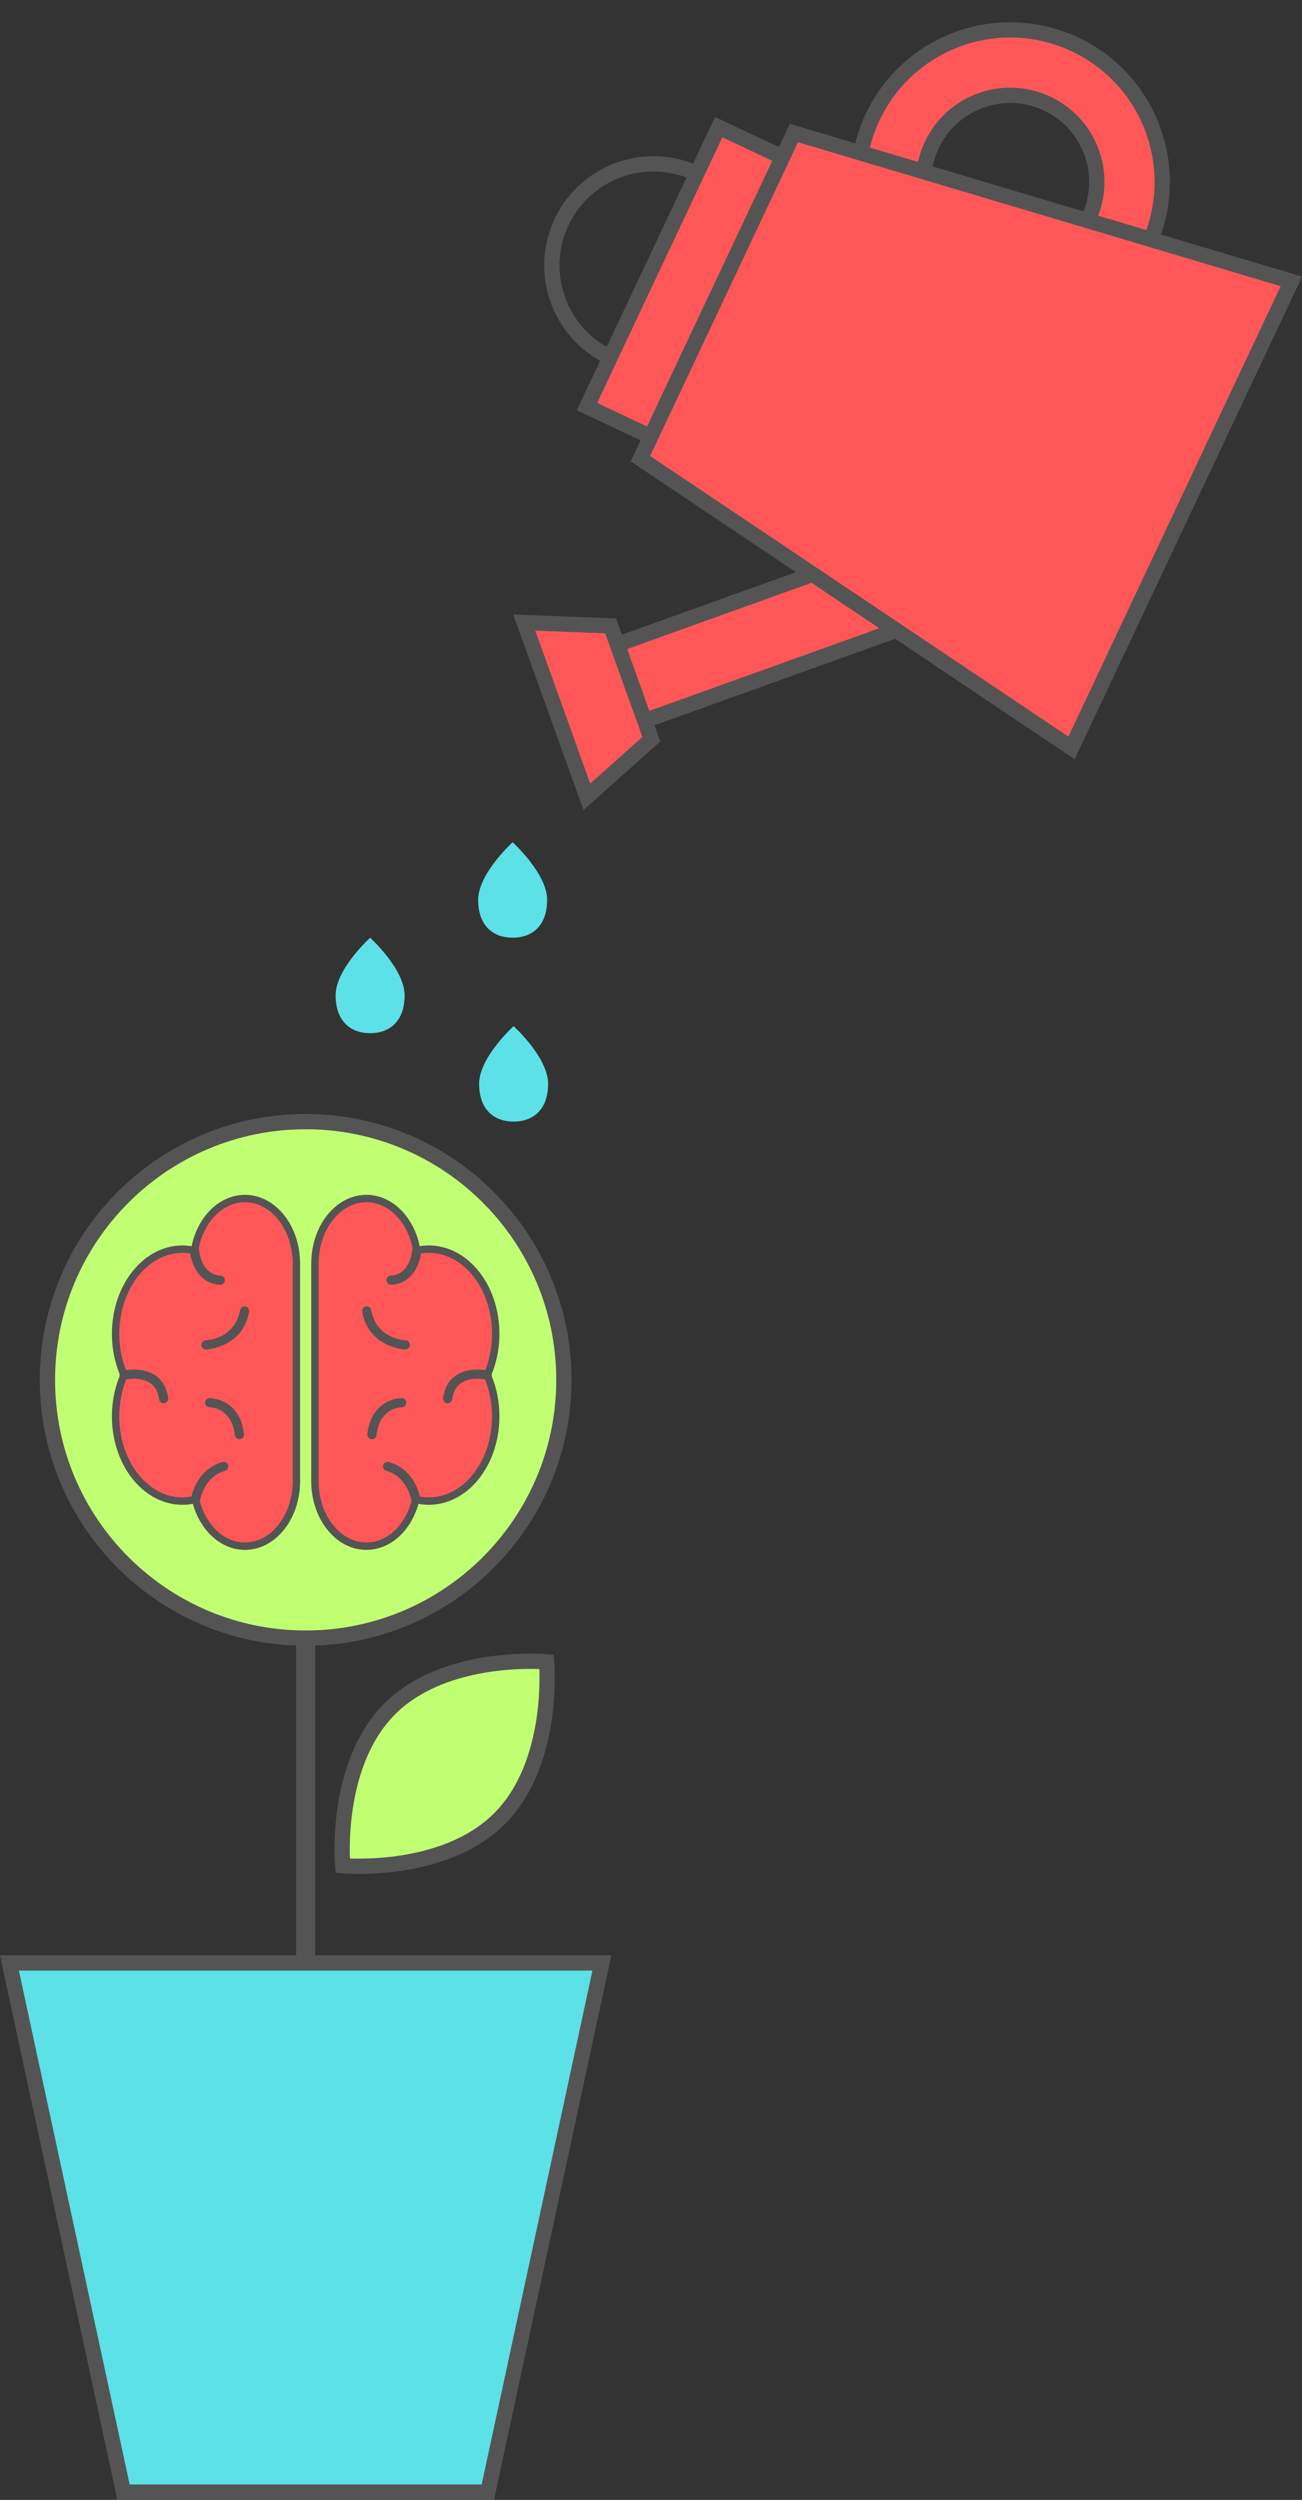 <?xml version="1.0" encoding="UTF-8" standalone="no"?><svg xmlns="http://www.w3.org/2000/svg" xmlns:xlink="http://www.w3.org/1999/xlink" fill="#545454" height="817.5" preserveAspectRatio="xMidYMid meet" version="1" viewBox="287.3 82.4 425.8 817.5" width="425.8" zoomAndPan="magnify"><rect x="287.3" y="82.4" width="425.8" height="817.5" fill="#333333" stroke="none"/><g><g id="change1_1"><path d="M 446.844 897.348 L 327.68 897.348 L 290.379 724.301 L 484.148 724.301 L 446.844 897.348" fill="#5ce1e6"/></g><path d="M 4468.438 1026.523 L 3276.797 1026.523 L 2903.789 2756.992 L 4841.484 2756.992 Z M 4468.438 1026.523" fill="none" stroke="#545454" stroke-miterlimit="10" stroke-width="50" transform="matrix(.1 0 0 -.1 0 1000)"/><g id="change2_1"><path d="M 390.367 724.301 L 384.16 724.301 L 384.16 616.535 L 390.367 616.535 L 390.367 724.301"/></g><g id="change3_1"><path d="M 471.715 533.637 C 471.715 580.277 433.902 618.09 387.262 618.09 C 340.621 618.09 302.812 580.277 302.812 533.637 C 302.812 486.996 340.621 449.184 387.262 449.184 C 433.902 449.184 471.715 486.996 471.715 533.637" fill="#c1ff72"/></g><path d="M 4717.148 4663.633 C 4717.148 4197.227 4339.023 3819.102 3872.617 3819.102 C 3406.211 3819.102 3028.125 4197.227 3028.125 4663.633 C 3028.125 5130.039 3406.211 5508.164 3872.617 5508.164 C 4339.023 5508.164 4717.148 5130.039 4717.148 4663.633 Z M 4717.148 4663.633" fill="none" stroke="#545454" stroke-miterlimit="10" stroke-width="50" transform="matrix(.1 0 0 -.1 0 1000)"/><g id="change3_2"><path d="M 450.66 677.129 C 432.25 695.539 399.371 692.516 399.371 692.516 C 399.371 692.516 396.348 659.637 414.758 641.227 C 433.172 622.812 466.051 625.84 466.051 625.84 C 466.051 625.84 469.074 658.715 450.66 677.129" fill="#c1ff72"/></g><path d="M 4506.602 3228.711 C 4322.5 3044.609 3993.711 3074.844 3993.711 3074.844 C 3993.711 3074.844 3963.477 3403.633 4147.578 3587.734 C 4331.719 3771.875 4660.508 3741.602 4660.508 3741.602 C 4660.508 3741.602 4690.742 3412.852 4506.602 3228.711 Z M 4506.602 3228.711" fill="none" stroke="#545454" stroke-miterlimit="10" stroke-width="50" transform="matrix(.1 0 0 -.1 0 1000)"/><path d="M 5155.586 8606.562 C 5320.43 8526.094 5388.867 8327.266 5308.398 8162.383 C 5227.969 7997.539 5029.102 7929.102 4864.258 8009.57 C 4699.414 8090 4630.977 8288.867 4711.406 8453.711 C 4791.875 8618.555 4990.742 8686.992 5155.586 8606.562 Z M 5155.586 8606.562" fill="none" stroke="#545454" stroke-miterlimit="10" stroke-width="50" transform="matrix(.1 0 0 -.1 0 1000)"/><g id="change4_1"><path d="M 553.078 270.188 L 580.391 288.512 L 498.133 318.07 L 489.176 293.152 L 553.078 270.188" fill="#ff5757"/></g><path d="M 5530.781 7298.125 L 5803.906 7114.883 L 4981.328 6819.297 L 4891.758 7068.477 Z M 5530.781 7298.125" fill="none" stroke="#545454" stroke-miterlimit="10" stroke-width="50" transform="matrix(.1 0 0 -.1 0 1000)"/><g id="change4_2"><path d="M 486.992 287.082 L 500.312 324.145 L 479.227 342.973 L 458.742 285.984 L 486.992 287.082" fill="#ff5757"/></g><path d="M 4869.922 7129.18 L 5003.125 6758.555 L 4792.266 6570.273 L 4587.422 7140.156 Z M 4869.922 7129.18" fill="none" stroke="#545454" stroke-miterlimit="10" stroke-width="50" transform="matrix(.1 0 0 -.1 0 1000)"/><g id="change4_3"><path d="M 638.859 96.922 C 614.016 85.215 584.387 95.863 572.68 120.703 C 570.879 124.527 569.613 128.465 568.844 132.426 L 589.512 138.594 C 589.859 135.629 590.691 132.672 592.031 129.828 C 598.699 115.68 615.594 109.605 629.746 116.273 C 643.898 122.941 649.957 139.824 643.289 153.977 C 643.191 154.176 643.102 154.359 643.004 154.559 L 663.688 160.727 C 673.656 136.383 662.902 108.254 638.859 96.922" fill="#ff5757"/></g><path d="M 6388.594 9030.781 C 6140.156 9147.852 5843.867 9041.367 5726.797 8792.969 C 5708.789 8754.727 5696.133 8715.352 5688.438 8675.742 L 5895.117 8614.062 C 5898.594 8643.711 5906.914 8673.281 5920.312 8701.719 C 5986.992 8843.203 6155.938 8903.945 6297.461 8837.266 C 6438.984 8770.586 6499.57 8601.758 6432.891 8460.234 C 6431.914 8458.242 6431.016 8456.406 6430.039 8454.414 L 6636.875 8392.734 C 6736.562 8636.172 6629.023 8917.461 6388.594 9030.781 Z M 6388.594 9030.781" fill="none" stroke="#545454" stroke-miterlimit="10" stroke-width="50" transform="matrix(.1 0 0 -.1 0 1000)"/><g id="change4_4"><path d="M 543.207 133.812 L 500.141 225.203 L 479.27 215.367 L 522.34 123.977 L 543.207 133.812" fill="#ff5757"/></g><path d="M 5432.07 8661.875 L 5001.406 7747.969 L 4792.695 7846.328 L 5223.398 8760.234 Z M 5432.07 8661.875" fill="none" stroke="#545454" stroke-miterlimit="10" stroke-width="50" transform="matrix(.1 0 0 -.1 0 1000)"/><g id="change4_5"><path d="M 580.391 288.512 L 637.73 326.98 L 709.621 174.422 L 663.688 160.723 L 643.008 154.551 L 589.516 138.594 L 568.84 132.426 L 546.938 125.895 L 496.746 232.398 L 553.078 270.188 L 580.391 288.512" fill="#ff5757"/></g><path d="M 5803.906 7114.883 L 6377.305 6730.195 L 7096.211 8255.781 L 6636.875 8392.773 L 6430.078 8454.492 L 5895.156 8614.062 L 5688.398 8675.742 L 5469.375 8741.055 L 4967.461 7676.016 L 5530.781 7298.125 Z M 5803.906 7114.883" fill="none" stroke="#545454" stroke-miterlimit="10" stroke-width="50" transform="matrix(.1 0 0 -.1 0 1000)"/><g id="change1_2"><path d="M 397.062 407.891 C 397.062 399.27 408.344 389.051 408.344 389.051 C 408.344 389.051 419.621 399.27 419.621 407.891 C 419.621 416.516 414.57 420.273 408.344 420.273 C 402.113 420.273 397.062 416.516 397.062 407.891" fill="#5ce1e6"/></g><g id="change1_3"><path d="M 443.992 436.805 C 443.992 428.18 455.27 417.961 455.27 417.961 C 455.27 417.961 466.551 428.18 466.551 436.805 C 466.551 445.426 461.5 449.184 455.27 449.184 C 449.039 449.184 443.992 445.426 443.992 436.805" fill="#5ce1e6"/></g><g id="change1_4"><path d="M 443.676 376.668 C 443.676 368.043 454.953 357.824 454.953 357.824 C 454.953 357.824 466.234 368.043 466.234 376.668 C 466.234 385.289 461.184 389.051 454.953 389.051 C 448.727 389.051 443.676 385.289 443.676 376.668" fill="#5ce1e6"/></g><g id="change4_6"><path d="M 384.238 496.195 L 384.238 566.703 C 384.238 572.156 382.602 577.613 379.312 581.781 C 372.738 590.105 362.078 590.105 355.5 581.781 C 353.438 579.172 352.023 576.051 351.258 572.746 C 344.34 574.492 336.883 571.965 331.516 565.176 C 324.434 556.207 323.223 542.629 327.879 532.078 C 323.223 521.539 324.434 507.961 331.516 498.992 C 336.789 492.312 344.098 489.762 350.918 491.34 C 351.559 487.402 353.082 483.645 355.5 480.582 C 362.078 472.258 372.738 472.258 379.312 480.582 C 382.703 484.887 384.348 490.559 384.227 496.195 L 384.238 496.195" fill="#ff5757"/></g><path d="M 3842.383 5038.047 L 3842.383 4332.969 C 3842.383 4278.438 3826.016 4223.867 3793.125 4182.188 C 3727.383 4098.945 3620.781 4098.945 3555 4182.188 C 3534.375 4208.281 3520.234 4239.492 3512.578 4272.539 C 3443.398 4255.078 3368.828 4280.352 3315.156 4348.242 C 3244.336 4437.93 3232.227 4573.711 3278.789 4679.219 C 3232.227 4784.609 3244.336 4920.391 3315.156 5010.078 C 3367.891 5076.875 3440.977 5102.383 3509.18 5086.602 C 3515.586 5125.977 3530.82 5163.555 3555 5194.18 C 3620.781 5277.422 3727.383 5277.422 3793.125 5194.18 C 3827.031 5151.133 3843.477 5094.414 3842.266 5038.047 Z M 3842.383 5038.047" fill="none" stroke="#545454" stroke-linecap="round" stroke-linejoin="round" stroke-miterlimit="10" stroke-width="24.225" transform="matrix(.1 0 0 -.1 0 1000)"/><g id="change4_7"><path d="M 350.918 491.34 C 350.918 491.34 351.641 500.695 359.324 501.02" fill="#ff5757"/></g><g id="change2_2"><path d="M 359.324 502.523 C 359.305 502.523 359.281 502.523 359.262 502.523 C 352.129 502.219 349.703 495.152 349.418 491.457 C 349.355 490.629 349.973 489.906 350.801 489.844 C 351.641 489.781 352.352 490.395 352.418 491.223 C 352.445 491.574 353.156 499.254 359.391 499.52 C 360.219 499.555 360.863 500.254 360.828 501.086 C 360.793 501.891 360.129 502.523 359.324 502.523"/></g><g id="change4_8"><path d="M 351.258 572.746 C 351.258 572.746 352.492 564.23 360.465 561.949" fill="#ff5757"/></g><g id="change2_3"><path d="M 351.258 574.246 C 351.188 574.246 351.113 574.242 351.039 574.23 C 350.219 574.109 349.652 573.352 349.77 572.531 C 349.828 572.145 351.246 563.023 360.051 560.504 C 360.848 560.277 361.684 560.734 361.906 561.535 C 362.137 562.332 361.676 563.164 360.879 563.395 C 353.969 565.371 352.793 572.656 352.746 572.969 C 352.633 573.711 351.992 574.246 351.258 574.246"/></g><g id="change4_9"><path d="M 327.879 532.078 C 327.879 532.078 339.402 529.367 340.824 539.793" fill="#ff5757"/></g><g id="change2_4"><path d="M 340.824 541.297 C 340.082 541.297 339.438 540.75 339.336 539.996 C 339.004 537.566 338.023 535.777 336.422 534.68 C 333.191 532.457 328.273 533.531 328.223 533.543 C 327.418 533.734 326.605 533.234 326.418 532.426 C 326.227 531.617 326.727 530.809 327.535 530.617 C 327.789 530.559 333.754 529.199 338.125 532.199 C 340.453 533.801 341.863 536.285 342.316 539.59 C 342.43 540.41 341.852 541.172 341.027 541.281 C 340.961 541.293 340.891 541.297 340.824 541.297"/></g><g id="change4_10"><path d="M 354.676 522.199 C 354.676 522.199 365.301 521.871 367.297 511.121" fill="#ff5757"/></g><g id="change2_5"><path d="M 354.672 523.703 C 353.863 523.703 353.195 523.059 353.172 522.242 C 353.145 521.414 353.793 520.723 354.621 520.695 C 355.012 520.68 364.074 520.238 365.816 510.848 C 365.969 510.031 366.754 509.492 367.57 509.641 C 368.387 509.793 368.926 510.578 368.773 511.395 C 366.586 523.203 354.84 523.699 354.719 523.699 C 354.703 523.699 354.688 523.703 354.672 523.703"/></g><g id="change4_11"><path d="M 355.859 541.098 C 355.859 541.098 364.449 541.055 365.586 551.523" fill="#ff5757"/></g><g id="change2_6"><path d="M 365.586 553.027 C 364.828 553.027 364.176 552.453 364.094 551.684 C 363.121 542.75 356.156 542.602 355.859 542.602 C 355.031 542.594 354.363 541.922 354.363 541.094 C 354.363 540.27 355.027 539.598 355.855 539.594 C 355.871 539.598 365.805 539.609 367.082 551.359 C 367.172 552.184 366.574 552.926 365.75 553.016 C 365.695 553.023 365.641 553.027 365.586 553.027"/></g><g id="change4_12"><path d="M 390.285 496.195 L 390.285 566.703 C 390.285 572.156 391.926 577.613 395.215 581.781 C 401.789 590.105 412.449 590.105 419.027 581.781 C 421.086 579.172 422.5 576.051 423.27 572.746 C 430.188 574.492 437.645 571.965 443.012 565.176 C 450.094 556.207 451.305 542.629 446.648 532.078 C 451.305 521.539 450.094 507.961 443.012 498.992 C 437.734 492.312 430.43 489.762 423.609 491.34 C 422.969 487.402 421.445 483.645 419.027 480.582 C 412.449 472.258 401.789 472.258 395.215 480.582 C 391.824 484.887 390.18 490.559 390.301 496.195 L 390.285 496.195" fill="#ff5757"/></g><path d="M 3902.852 5038.047 L 3902.852 4332.969 C 3902.852 4278.438 3919.258 4223.867 3952.148 4182.188 C 4017.891 4098.945 4124.492 4098.945 4190.273 4182.188 C 4210.859 4208.281 4225 4239.492 4232.695 4272.539 C 4301.875 4255.078 4376.445 4280.352 4430.117 4348.242 C 4500.938 4437.93 4513.047 4573.711 4466.484 4679.219 C 4513.047 4784.609 4500.938 4920.391 4430.117 5010.078 C 4377.344 5076.875 4304.297 5102.383 4236.094 5086.602 C 4229.688 5125.977 4214.453 5163.555 4190.273 5194.18 C 4124.492 5277.422 4017.891 5277.422 3952.148 5194.18 C 3918.242 5151.133 3901.797 5094.414 3903.008 5038.047 Z M 3902.852 5038.047" fill="none" stroke="#545454" stroke-linecap="round" stroke-linejoin="round" stroke-miterlimit="10" stroke-width="24.225" transform="matrix(.1 0 0 -.1 0 1000)"/><g id="change4_13"><path d="M 423.609 491.34 C 423.609 491.34 422.887 500.695 415.199 501.02" fill="#ff5757"/></g><g id="change2_7"><path d="M 415.199 502.523 C 414.398 502.523 413.734 501.891 413.699 501.086 C 413.664 500.254 414.309 499.555 415.137 499.52 C 421.418 499.25 422.086 491.555 422.109 491.227 C 422.176 490.398 422.879 489.777 423.727 489.844 C 424.555 489.906 425.172 490.629 425.109 491.457 C 424.824 495.152 422.398 502.219 415.266 502.523 C 415.242 502.523 415.223 502.523 415.199 502.523"/></g><g id="change4_14"><path d="M 423.27 572.746 C 423.27 572.746 422.031 564.23 414.062 561.949" fill="#ff5757"/></g><g id="change2_8"><path d="M 423.266 574.25 C 422.531 574.25 421.891 573.715 421.781 572.965 C 421.734 572.648 420.551 565.367 413.648 563.395 C 412.852 563.164 412.387 562.332 412.617 561.535 C 412.844 560.734 413.68 560.277 414.477 560.504 C 423.277 563.023 424.699 572.145 424.758 572.531 C 424.875 573.352 424.305 574.117 423.484 574.234 C 423.41 574.246 423.34 574.25 423.266 574.25"/></g><g id="change4_15"><path d="M 446.648 532.078 C 446.648 532.078 435.125 529.367 433.703 539.793" fill="#ff5757"/></g><g id="change2_9"><path d="M 433.703 541.297 C 433.637 541.297 433.566 541.293 433.496 541.281 C 432.676 541.172 432.098 540.41 432.211 539.59 C 432.664 536.285 434.074 533.801 436.402 532.199 C 440.773 529.199 446.738 530.559 446.992 530.617 C 447.801 530.809 448.301 531.617 448.109 532.426 C 447.922 533.234 447.109 533.734 446.305 533.543 C 446.195 533.52 441.336 532.449 438.094 534.688 C 436.5 535.785 435.523 537.574 435.191 539.996 C 435.09 540.75 434.445 541.297 433.703 541.297"/></g><g id="change4_16"><path d="M 419.852 522.199 C 419.852 522.199 409.223 521.871 407.23 511.121" fill="#ff5757"/></g><g id="change2_10"><path d="M 419.855 523.703 C 419.84 523.703 419.82 523.699 419.805 523.699 C 419.688 523.699 407.941 523.203 405.754 511.395 C 405.602 510.578 406.141 509.793 406.957 509.641 C 407.766 509.492 408.559 510.031 408.711 510.848 C 410.449 520.238 419.52 520.68 419.902 520.695 C 420.73 520.727 421.383 521.422 421.352 522.25 C 421.324 523.062 420.66 523.703 419.855 523.703"/></g><g id="change4_17"><path d="M 418.664 541.098 C 418.664 541.098 410.078 541.055 408.938 551.523" fill="#ff5757"/></g><g id="change2_11"><path d="M 408.941 553.027 C 408.887 553.027 408.832 553.023 408.777 553.016 C 407.949 552.926 407.355 552.184 407.445 551.359 C 408.723 539.609 418.691 539.57 418.672 539.594 C 419.504 539.598 420.176 540.273 420.168 541.102 C 420.164 541.93 419.492 542.602 418.664 542.602 C 418.355 542.602 411.406 542.762 410.434 551.684 C 410.352 552.453 409.699 553.027 408.941 553.027"/></g></g></svg>